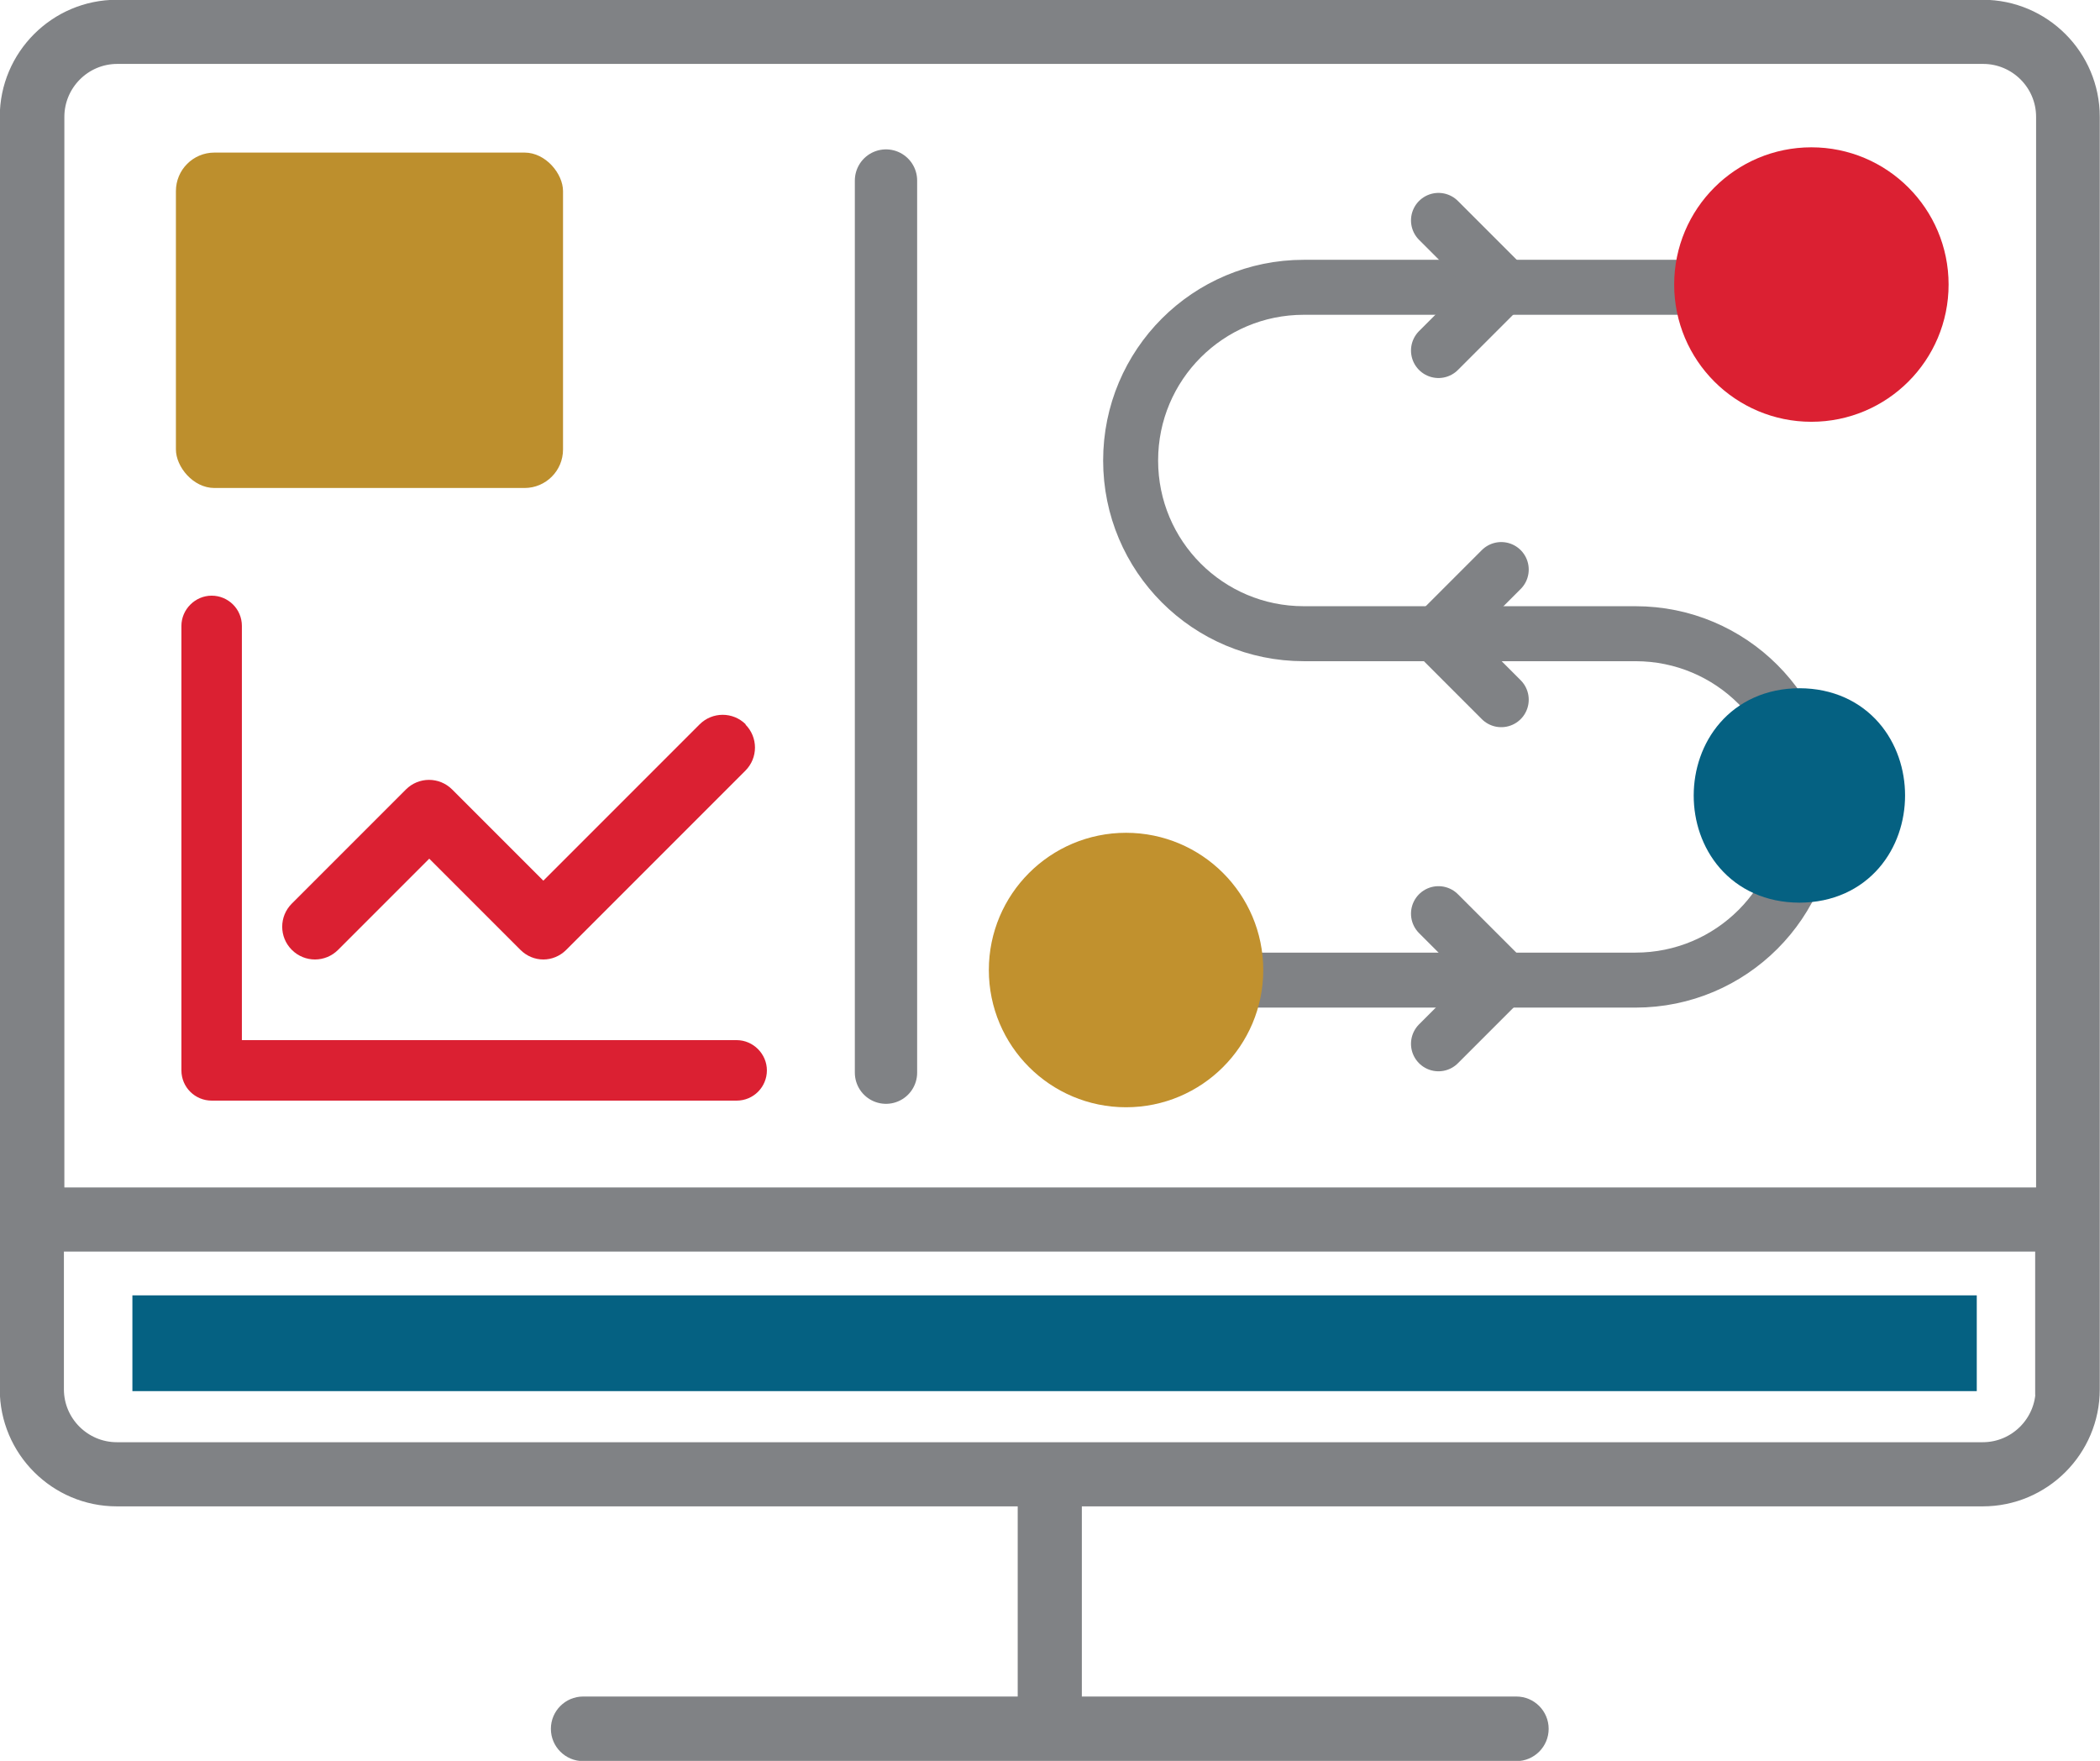 <?xml version="1.0" encoding="UTF-8"?>
<svg id="Layer_2" data-name="Layer 2" xmlns="http://www.w3.org/2000/svg" viewBox="0 0 45.84 38.43">
  <defs>
    <style>
      .cls-1 {
        stroke: #056182;
        stroke-width: 1.22px;
      }

      .cls-1, .cls-2 {
        fill: #056182;
      }

      .cls-1, .cls-3 {
        stroke-miterlimit: 10;
      }

      .cls-4 {
        stroke: #db2032;
      }

      .cls-4, .cls-5 {
        fill: #db2032;
      }

      .cls-4, .cls-6, .cls-7, .cls-8 {
        stroke-linecap: round;
        stroke-linejoin: round;
      }

      .cls-4, .cls-8 {
        stroke-width: 1.09px;
      }

      .cls-9 {
        fill: #bd8f2d;
      }

      .cls-3 {
        fill: #808285;
        stroke-width: .25px;
      }

      .cls-3, .cls-6, .cls-7 {
        stroke: #808285;
      }

      .cls-6 {
        stroke-width: 1.2px;
      }

      .cls-6, .cls-7 {
        fill: none;
      }

      .cls-7 {
        stroke-width: 1.36px;
      }

      .cls-8 {
        fill: #c1912e;
        stroke: #c1912e;
      }
    </style>
  </defs>
  <g id="Layer_1-2" data-name="Layer 1">
    <g>
      <g>
        <g>
          <path class="cls-6" d="M27.08,21.39h8.62c2.09,0,3.78-1.69,3.78-3.78h0c0-2.09-1.69-3.78-3.78-3.78h-7.24c-2.09,0-3.78-1.69-3.78-3.78h0c0-2.09,1.69-3.78,3.78-3.78h8.62"/>
          <circle class="cls-8" cx="24.58" cy="21.17" r="2.45"/>
          <circle class="cls-4" cx="39.54" cy="6.21" r="2.45"/>
          <g>
            <path class="cls-6" d="M31.4,7.65l1.33-1.33c.05-.05.05-.13,0-.18l-1.33-1.33"/>
            <path class="cls-6" d="M32.77,15.27l-1.33-1.33c-.05-.05-.05-.13,0-.18l1.33-1.33"/>
            <path class="cls-6" d="M31.4,22.78l1.33-1.33c.05-.05.05-.13,0-.18l-1.33-1.33"/>
          </g>
        </g>
        <g>
          <path class="cls-3" d="M43.28.12H2.55C1.21.12.12,1.21.12,2.55v27.77c0,1.34,1.09,2.43,2.43,2.43h19.79v4.4h-9.61c-.32,0-.58.26-.58.58s.26.58.58.58h20.37c.32,0,.58-.26.58-.58s-.26-.58-.58-.58h-9.61v-4.4h19.79c1.34,0,2.43-1.09,2.43-2.43V2.55c0-1.34-1.09-2.43-2.43-2.43ZM44.56,30.32c0,.7-.57,1.28-1.28,1.28H2.55c-.7,0-1.28-.57-1.28-1.28v-3.13h43.28v3.13ZM44.56,26.04H1.28V2.55c0-.7.57-1.28,1.28-1.28h40.73c.7,0,1.28.57,1.28,1.28v23.49Z"/>
          <rect class="cls-2" x="2.89" y="28.27" width="40.26" height="2.09"/>
        </g>
      </g>
      <path class="cls-1" d="M39.28,19.09c-2.27-.01-2.26-3.45,0-3.46,2.26.01,2.26,3.45,0,3.46Z"/>
      <rect class="cls-9" x="3.84" y="3.33" width="8.45" height="7.32" rx=".84" ry=".84"/>
      <g>
        <path class="cls-5" d="M3.96,23.36c0,.37.3.66.66.66h11.46c.37,0,.66-.3.66-.66s-.3-.66-.66-.66H5.28v-9.04c0-.37-.3-.66-.66-.66s-.66.3-.66.66v9.7Z"/>
        <path class="cls-5" d="M16.28,15.81c-.28-.28-.73-.28-1.01,0l-3.41,3.41-1.99-1.99c-.28-.28-.73-.28-1.01,0l-2.49,2.49c-.28.28-.28.73,0,1.01.28.28.73.28,1.01,0l1.99-1.99,1.99,1.99c.14.14.32.21.5.21s.36-.07.5-.21l3.91-3.91c.28-.28.28-.73,0-1.01Z"/>
      </g>
      <line class="cls-7" x1="19.34" y1="3.94" x2="19.34" y2="23.41"/>
    </g>
  </g>
</svg>